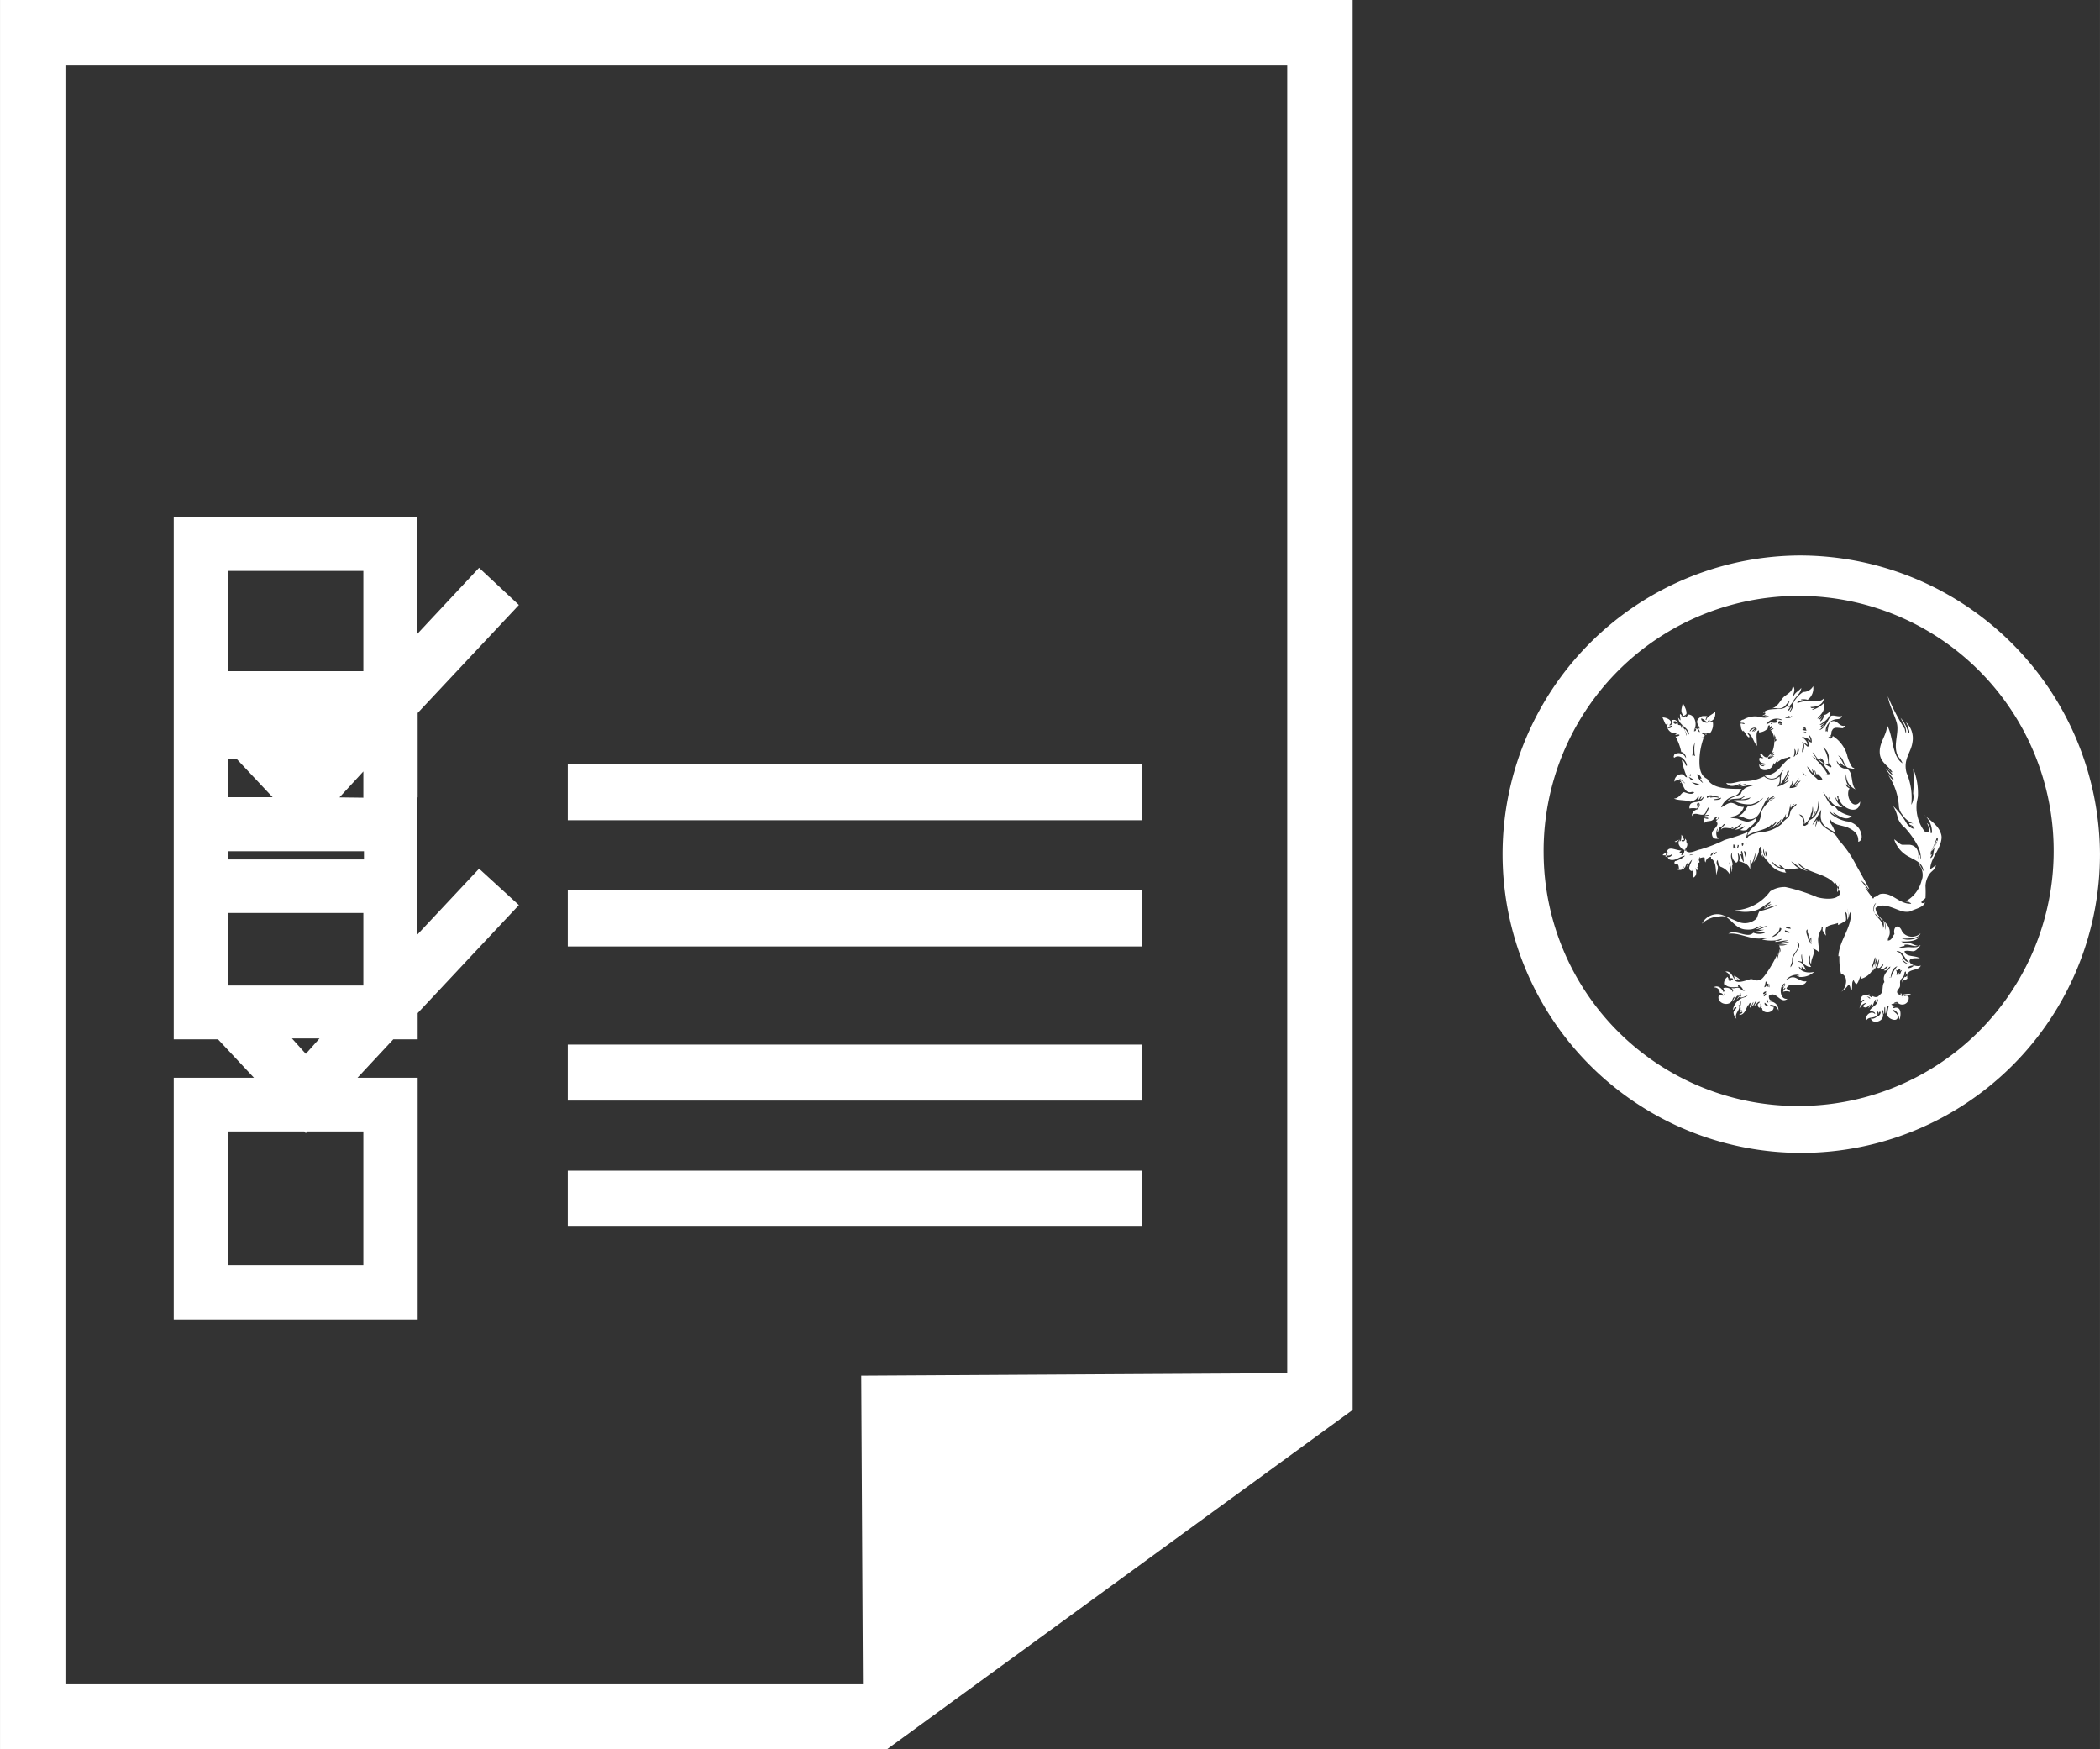 <svg id="Laag_1" data-name="Laag 1" xmlns="http://www.w3.org/2000/svg" width="48.02mm" height="40mm" viewBox="0 0 136.11 113.38"><rect x="0" y="0" width="136.11" height="113.38" fill="#333333" stroke="none"/><defs><style>.cls-1{fill:#fff;}</style></defs><title>Tekengebied 2</title><path class="cls-1" d="M0,113.38H57.48l30.19-22V0H0ZM4.24,4.2H83.43V89l-27.61.16.11,20H4.24Z"/><rect class="cls-1" x="36.8" y="49.53" width="37.22" height="3.63"/><rect class="cls-1" x="36.8" y="67.7" width="37.22" height="3.63"/><rect class="cls-1" x="36.8" y="57.71" width="37.22" height="3.63"/><path class="cls-1" d="M27.07,51.68V46.21l6.56-7L31.05,36.8l-4,4.28V33.52H11.26V67.36h2.87l2.33,2.49h-5.2V85.52H27.07V69.85h-3.9l2.32-2.49h1.58v-1.7l6.56-7-2.58-2.36-4,4.27V51.68ZM23.55,73.33V82H14.77V73.33h4.95l.1.11.1-.11ZM22,51.68,23.55,50v1.7Zm1.59,3.49v.53H14.77v-.53ZM14.77,37h8.78v6.5H14.77Zm0,12.19h.57l2.33,2.48h-2.9Zm5.05,19.11-.9-1h1.79Zm3.73-4.43H14.77v-4.7h8.78Z"/><rect class="cls-1" x="36.8" y="75.87" width="37.22" height="3.63"/><path class="cls-1" d="M116.58,36a19.36,19.36,0,1,0,19.53,19.36A19.47,19.47,0,0,0,116.58,36ZM100.05,55.32a16.53,16.53,0,1,1,16.53,16.36A16.47,16.47,0,0,1,100.05,55.32Z"/><path class="cls-1" d="M125.79,54c-.18-.55-.76-.87-1.11-1.22a1.48,1.48,0,0,1,.54,1.16s0,.07-.08.06c0-.27-.1-.58-.25-.65a.85.85,0,0,1,.14.53.3.3,0,0,1-.29,0,2.57,2.57,0,0,1-.52-1.69c0-.2.07-.39.09-.59A4.27,4.27,0,0,0,124,49.8a9.79,9.79,0,0,1,0,1.62,1,1,0,0,1-.12.74,4.08,4.08,0,0,0-.31-2.08c-.23-.9.3-1.28.39-2a1.44,1.44,0,0,0-.42-1.27,2.62,2.62,0,0,1,.15.36c0,.11.15.28,0,.36a2.29,2.29,0,0,0-.5-1c.12.28.42.63.34,1a1.15,1.15,0,0,1-.07-.28,13.22,13.22,0,0,1-1.1-2.12c.11.62.42,1.15.58,1.73s-.2,1.31,0,1.95c.06.25.28.39.37.66-.7-.45-.58-1.73-1-2.47,0,.67-.58,1.16-.46,1.92.09.53.56.73.81,1.13-.18,0-.23-.25-.35-.25.12.13.31.27.35.42-.21-.08-.28-.3-.46-.42.18.27.39.51.58.78-.19-.05-.26-.24-.39-.34a4.08,4.08,0,0,1,.69,2.07,1,1,0,0,0,.23.5,1.44,1.44,0,0,0,.7.57c-.07,0-.21-.07-.26,0s.23.11.28.23-.15-.08-.18-.06.18.1.25.17c-.22,0-.39-.18-.5-.32a4.79,4.79,0,0,0-.9-1.16A2.33,2.33,0,0,1,123,53a1.49,1.49,0,0,0,.48.66,5.74,5.74,0,0,1,.81,1.14,1.83,1.83,0,0,1,.21.84c-.08,0,0-.17-.08-.23s0,.2-.09.21c.08-.52-.17-.83-.56-.87-.15,0-.3,0-.46,0s-.37-.26-.54-.35a1.93,1.93,0,0,0,1,1.15c.39.22.86.38.9.91-.11-.1-.21-.49-.32-.46a1.09,1.09,0,0,1,.23,1s0-.07,0-.09a2.1,2.1,0,0,1-1,1.47c.14,0,.29,0,.38,0a3,3,0,0,0-.46.06c.09,0,.24,0,.31.06s-.09,0-.08,0,.13,0,.14.07c-.73.05-1.22-.73-1.91-.64-.2,0-.28.18-.5.22,0,0,0,.09-.07.08-.17-.24-.35-.46-.5-.71.08,0,.16.2.23.2-.16-.23-.38-.5-.52-.67a1.54,1.54,0,0,1,.31.27c.09.11.14.26.25.3-.27-.5-.54-1-.85-1.54a7.17,7.17,0,0,0-1.17-1.68c-.21-.62-1.12-.6-1.23-1.37-.08.16,0,.35,0,.44s0-.23-.12-.31c0,.15-.08.34-.13.44,0-.15.09-.38.08-.49a1.61,1.61,0,0,1-.27.36c.16-.36.42-.64.57-1,0,.21-.07.44,0,.65.07.44.58.63.9.83a1.85,1.85,0,0,0-.33-.64c.14,0-.11-.17,0-.27.15.47.82.42,1.23.63s.64.44.6.89c.4-.11.18-.73,0-.93a1.13,1.13,0,0,0-.77-.4,2.24,2.24,0,0,1-1-.49c0-.05-.13-.13-.12-.21a1.52,1.52,0,0,0,.72.45c-.18-.06-.41-.17-.45-.32.3.19.85.6,1.2.23a2.2,2.2,0,0,1-.87-.36c-.09-.07-.14-.19-.23-.25s-.12,0-.17-.06a1,1,0,0,1-.27-.3,5.67,5.67,0,0,1-.31-.59c.16.18.27.41.44.59,0-.1-.15-.2-.07-.27a.87.87,0,0,0,.88.67,1,1,0,0,1-.46-.63c.08,0,.08.21.15.17s-.1-.25,0-.29,0,.33.1.19c.09.6,1.3,1.17,1.36.19-.47.62-1-.39-.69-.85-.1-.05-.24-.15-.23-.25s.17.19.25.17a.84.84,0,0,1-.23-.86,1,1,0,0,0,.6,1c-.35-.34-.11-1.15-.6-1.35,0,0-.11,0-.15,0a.66.66,0,0,1-.48-.51c.11.12.22.35.38.36-.06,0-.2-.1-.15-.19s.18.2.29.17c-.14-.22-.26-.55-.43-.67.37.1.34.59.62.78a2,2,0,0,0,.44.08c0-.07-.1-.07-.14-.11a2.59,2.59,0,0,1-.34-.82,2.2,2.2,0,0,0-.92-1.2c0,.07-.11.2-.19.17s.11-.14.09-.17-.13.21-.25.15c.08-.08.17-.1.23-.21s0-.21.08-.3c.1-.25.38-.16.69-.14,0,0,.14-.08.15-.17-.36.11-.47-.34-.79-.29s-.28.41-.36.69c-.1,0,0-.24,0-.29s0,.24-.11.27a.78.78,0,0,1,.73-.8.16.16,0,0,0-.12,0c.26,0,.36,0,.46-.21-.27.09-.5-.08-.73,0-.23.31-.37.82-.75.92.1-.1.27-.23.29-.35,0,0-.12.16-.19.12s.23-.16.21-.25c-.06.07-.19.17-.29.13.32-.2.65-.39.71-.85-.1,0-.22.2-.4.21-.06.18-.11.35-.27.43,0-.16.2-.28.17-.43,0,.13-.14.33-.29.3.07-.06.19-.17.18-.25-.07.07-.16.21-.25.19.2-.23.55-.51.42-1a1.64,1.64,0,0,1-.75.44c0-.07.14-.07.17-.13-.12,0-.25.06-.28-.06.46,0,.83-.19.86-.55-.25.28-.73.14-1.09.15a3,3,0,0,0-.62.15s0,0,0-.06.29-.08.41-.15c-.08,0-.14.05-.18,0s.3-.06.43,0a.93.93,0,0,0,.36-.89.73.73,0,0,1-.65.38,1.86,1.86,0,0,0-.64.72.77.77,0,0,1-.23.59c0-.12.15-.22.1-.34-.07.08-.08.22-.21.25s.15-.17.11-.25-.1.12-.15.06a1.47,1.47,0,0,0,.4-.48c.19-.3.49-.5.5-.82-.1.15-.28.24-.4.38s-.05.17-.16.18c.07-.2.21-.5,0-.69,0,.38-.31.5-.55.7s-.41.71-.85.77a1.1,1.1,0,0,1,.44,0c.5,0,.51-.31.79-.52-.08.13-.1.24-.17.33-.21.25-.46.21-.83.23s-.61.06-.73.26c.06,0,.08-.1.12,0s-.11.1-.16.16.17-.08.23,0-.07,0-.07.05.17-.07.23,0c-.24.19-.58,0-.87,0a1.5,1.5,0,0,0-.77.21c-.06,0-.2.05-.19.16s.18,0,.25.09-.13,0-.21,0,0,.19,0,.3a.4.4,0,0,0,.14.23.08.08,0,0,1,0-.07c.14.14.2.35.37.45.1-.14-.13-.2-.08-.3.33.16.36.6.6.84,0-.38-.12-1,.13-1,0,.06,0,.09,0,.13a.87.87,0,0,0,.57-.26c0-.1,0-.19.11-.21a.18.18,0,0,1,0,.17c.07,0,.07-.15.15-.1s-.07.17-.15.21c.13,0,.15-.08.27-.07a.35.35,0,0,1-.2.13c.59.48,0,2.5-.61,1.45-.14.15,0,.26.15.32-.08.06-.17,0-.25,0-.12.36.31.37.47.4a.4.4,0,0,1-.41,0c0,.12.2.06.25.14a.34.34,0,0,1-.34-.12c0,.62.91.41.92-.07.07,0,0,.06.06.05s.11-.15.21-.24-.07.1,0,.13a1.19,1.19,0,0,1,.63-.29s.17-.12.21,0c-.59.35-.77,1.11-1.67,1.16a.62.62,0,0,0,.83.07c.16-.11.25-.38.4-.42-.22.18-.18.62-.21.9a5.79,5.79,0,0,0,.42-.67c0-.07,0-.19.14-.19-.06.26-.26.47-.31.67.12-.12.22-.37.33-.44a1.45,1.45,0,0,1-.33.52c.11,0,.21-.17.31-.14a1.82,1.82,0,0,1-.77.42.77.77,0,0,0,.15-.67.74.74,0,0,1-1,0,2.79,2.79,0,0,1-1.34.31c-.39,0-.73.21-1.1.11,0,.11.14.09.18.17.32.1.58-.1.76-.13,0,.08-.2.09-.17.15a4.67,4.67,0,0,1,.5-.13c-.08.09-.24.11-.36.17.36,0,.52-.13.86-.08-.27.09-.51.1-.69.31s-.1.2-.17.27-.53.19-.7.32-.11.09-.09.13c.13-.18.43-.13.69-.17s.26-.14.36-.15-.16.12-.23.21a2.15,2.15,0,0,0,.62-.13c-.16.27-.72.14-1.1.2a2.07,2.07,0,0,0,1.14.25,1.83,1.83,0,0,0,.8-.44,1.28,1.28,0,0,1-1,.54c-.19.25-.3.56-.64.66.29,0,.48.21.75.21.77,0,.77-1.09,1.25-1.44,0,.1-.11.15-.08.21a.65.65,0,0,1,.43-.27c-.11.13-.29.18-.39.3.15,0,.33-.24.44-.19a1.84,1.84,0,0,0-.94,1c.06.81-.76.85-.86,1.44.45-.33,1.25-.31,1.59-.76,0,.08,0,.1-.08.15.18-.08.27-.24.43-.34a1.2,1.2,0,0,1-.62.55,1.71,1.71,0,0,0,.87-.68c0,.23-.25.34-.29.47a2,2,0,0,0,.6-.8c0,.12-.07.22,0,.27.23-.18.18-.64.32-.92,0,.06-.07.19,0,.27.06-.09.1-.2.2-.25s-.07.06-.06.14.1-.15.23-.14c-.06.16-.27.24-.35.37s-.08.32-.15.43-.2.18-.31.29-.1.14-.17.21a2.33,2.33,0,0,1-1.19.51,2.3,2.3,0,0,0-.91.25c-.06,0-.08.14-.19.15a.94.94,0,0,1,.12-.4,10.8,10.8,0,0,1-1.33.46l-.19.06a9.89,9.89,0,0,1-1.56.61c-.31.05-.82.4-1,0,.1-.13.22-.31.08-.48,0,0,0,.07,0,.06a1.62,1.62,0,0,0,0-.19c-.1,0,0,.1,0,.11s0-.17-.09-.19c.07.1-.14.25-.21.14s.12,0,.15-.08a.82.82,0,0,0-.17-.32c0,.12,0,.37-.08.42s0-.12,0-.12c-.25.26,0,.5.18.67.06,0,.3,0,.19.07.05,0,.14,0,.15,0s-.12,0-.19,0,0-.08-.06-.08h0c0,.11,0,.33-.2.37,0-.06.08-.13,0-.16s-.07.1-.1,0,.09-.08.1-.15c-.38,0-.83-.33-.94.11.06,0,.14.05.1.1a.28.28,0,0,0-.37.1c.27,0,.48.09.62-.1a.23.23,0,0,1-.29.21.26.26,0,0,0,.13.17c.36.13.67-.22,1-.25a1.41,1.41,0,0,1-.65.35s-.1.12,0,.17c.25-.07.25.25.25.36a.44.44,0,0,0-.15-.08c0,.12.13.12.26.12s.12-.24.22-.21a1.74,1.74,0,0,1-.1.19c.1,0,.09-.13.17-.15l0,0s0,0,0,0,.08-.26.19-.3-.09.2-.07.26c.12-.13.18-.33.33-.45-.06.24-.38.65,0,.74,0,0,0-.11,0-.08a.88.88,0,0,1,.07.5c.23-.08.25-.39.14-.61.07,0,0,.11.13.11s0-.09,0-.19c.16,0,0-.35,0-.4s0,.11.1.12,0-.15,0-.17,0,.09,0,.09,0-.24.06-.28,0,0,0,.07a1,1,0,0,1,.27-.06c.1,0,0,.25.11.33a.39.39,0,0,1,.35-.36s0,.06,0,.11c.35.19.29.71.35,1.11,0-.23.12-.35.09-.61-.07-.09-.13-.32,0-.4a.68.68,0,0,0,.17.43,1.15,1.15,0,0,1,.64.56,4.94,4.94,0,0,0-.08-.86,1.6,1.6,0,0,1,.16.65c.06-.1,0-.36.05-.48.06.06,0,.23,0,.29.14-.42-.25-.78,0-1.09a.61.61,0,0,0,.25.67c.22-.08.11-.49.1-.65a.55.55,0,0,1,.09.55c.32.1.63.21.71.54a3.28,3.28,0,0,0,0-.59c.07,0,.08.11.09.21.16-.17.17-.48.27-.69a1.71,1.71,0,0,1-.15.63,2.06,2.06,0,0,0,.36-.71c0-.12,0-.27.14-.34-.1.43.31.81.52,1.07a1.48,1.48,0,0,0,1.15.63c-.09,0-.1-.1-.12-.18-.34-.12-.73-.2-.84-.55.17.16.37.39.63.38-.07,0-.16-.11-.15-.15.21.08.29.26.52.29s.53-.1.76-.06a1.72,1.72,0,0,1-.51-.46c.4.22.55.52,1.09.63a1.45,1.45,0,0,1-.44-.27c-.08-.07-.22-.16-.17-.26.57.72,1.92.65,2.4,1.46a2,2,0,0,1-.08-.26c.16.15.2.42.31.63.09-.13,0-.32,0-.46a1,1,0,0,1,.06.59c-.15.46-1,.39-1.48.26a11.76,11.76,0,0,0-2.06-.66,1.68,1.68,0,0,0-1,.28A3,3,0,0,1,112.46,59a2.26,2.26,0,0,0,1.13.05c.51-.07.78-.43,1.18-.61-.07.19-.37.25-.43.39a1.39,1.39,0,0,1,.48-.25,1.77,1.77,0,0,1-.46.28c-.06.07.1,0,.14,0a4,4,0,0,1,.69-.21,4.26,4.26,0,0,1-1.14.4c-.13.2-.11.35-.22.5a1.11,1.11,0,0,1-1,.25c-.41-.14-1-.45-1.27-.52a1.11,1.11,0,0,0-1.25.59,1.68,1.68,0,0,1,1.11-.47,1,1,0,0,1,.41,0c.42.24.7.79,1.3.84s.6-.13,1-.23c-.07.11-.22.13-.32.21.25,0,.53-.24.75-.19a5,5,0,0,0-.58.23c.14,0,.32,0,.37,0a5.3,5.3,0,0,1-.58.12c.14.09.44,0,.63.07a1,1,0,0,1-.76,0c-.38.41-1.1-.25-1.62.06.78-.07,1.35.37,2.13.31.09,0,.25-.1.35,0a2.46,2.46,0,0,0-.29.07,2.57,2.57,0,0,0,.83.06c.18,0,.34-.13.5-.08a1.63,1.63,0,0,0-.25.1c-.09,0-.23,0-.23.07.23,0,.6-.11.84-.09-.14.07-.35.08-.46.13.19,0,.36-.07.52,0a3.27,3.27,0,0,1-.75.12,4.56,4.56,0,0,0,.63,0,.87.87,0,0,1-.51.07c0,.14.16.37,0,.46a.39.39,0,0,0,0-.23,2.63,2.63,0,0,1-.12.61c-.07-.09.05-.24,0-.3a7.56,7.56,0,0,1-.81,1.39c-.14.18-.23.31-.46.34s-.28-.09-.46-.08-.93.39-1.09,0c.08,0,.14.13.23.06s-.11-.08-.06-.11.15.17.25.11a1.24,1.24,0,0,0-.42-.28c0,.08.07.16,0,.19-.12-.21-.24-.52-.56-.46.14.08.29.14.27.38,0,.09.19,0,.23.1-.11.15-.33,0-.35-.14-.18.09-.34.44-.15.61,0,0-.06-.08,0-.09.19.17.45.18.85.13,0,0-.08-.09,0-.11a.55.55,0,0,1,.3.3c.1,0,.15,0,.19,0-.24.19-.32-.1-.49-.13s-.26.08-.47,0c0,0,.21.18.08.27,0-.22-.37-.33-.59-.25,0,.08.15.19,0,.25-.07-.22-.36-.47-.63-.3.23,0,.39.12.4.36,0,0,.16,0,.2.11s-.16,0-.24,0c-.22.44.35.75.7.54.19-.13.14-.33.29-.4,0,.14-.13.24-.12.32.11-.13.21-.29.33-.42,0,0,0,0,0,.06s.15-.19.23-.17c-.09.13-.26.28-.29.4a2.27,2.27,0,0,1,.31-.31c0,.08-.11.11-.06.16s.33-.08.42-.12-.06.06-.09.1a1,1,0,0,0-.83.82c.08,0,.06-.18.19-.16s-.15.21-.15.35a.6.6,0,0,0,.19.4c-.18-.39.34-.6.13-.9.16,0,.15.28.12.34s0,0,.08,0-.11.09-.06.13.09-.09.11,0-.13.09-.19.15.14,0,.14,0c.25-.11.3-.42.44-.65,0,.08,0,.14,0,.18s0-.23.12-.29c.07.11-.09.25,0,.32.09-.1.12-.27.21-.38,0,.14-.11.2-.06.29.1-.1.17-.34.27-.38,0,.14-.15.24-.14.34.11-.06.2-.25.31-.25s-.06.09-.09.14,0,.21.09.24,0-.24.06-.26a.45.45,0,0,0,.06.34c0-.07-.08-.19,0-.19s0,.09,0,.13,0,0,.06,0c0,.41.79.35.75-.08-.08,0-.22,0-.23-.12a.51.51,0,0,1,.54.37.55.55,0,0,0-.6-.59c0-.07.1,0,.14-.08-.11,0-.17-.12-.16-.29.48-.38.74.58,1.21.19-.54.1-.57-.88-.17-1,0,.11-.15.16-.12.24s.07-.14.14-.17-.15.21-.12.29.08-.11.12-.06-.12.13-.14.25a.68.68,0,0,1,.45,0c0-.14-.16-.14-.23-.21.18-.55,1.1.06,1.3-.48-.34.08-.59-.23-.84-.25s-.29.11-.48.16a.94.94,0,0,1,.9-.31.38.38,0,0,0-.23.06c.07,0,.19,0,.23,0s-.11,0-.08.06a1.24,1.24,0,0,0,1-.33c-.4.12-.9,0-1-.32.09,0,.14.18.18.09s-.06-.1,0-.09.06.09.11.11.12.08.18.1c-.13-.23-.2-.51-.52-.54,0-.08.16,0,.25,0,0-.17-.08-.39,0-.49a4.46,4.46,0,0,0,.08.61c.14.09.31.25.52.21a.63.63,0,0,1-.06-.75c0,.19-.06.46.06.56,0-.32.15-.49.17-.73,0-.46-.27-.62-.38-.93,0-.08-.06-.2-.08-.28s-.07-.25.06-.29a1,1,0,0,0,.06.46c0,.09-.07-.25,0-.23s0,.38.08.38,0-.26,0-.25c0,.21,0,.4.1.53,0-.14-.14-.34,0-.38,0,.25,0,.33,0,.54s.4.24.5.45c0-.27-.05-.55-.06-.82a1.29,1.29,0,0,1,.22-.7c0-.06,0-.16.09-.13a.61.61,0,0,0,0,.3c0-.05,0-.09,0-.09a.79.79,0,0,0,.21.34.86.86,0,0,1,0-.53c.18-.18.52-.19.77-.29,0,0,0,.13,0,.13s.37-.17.52-.3a1.94,1.94,0,0,0-.06-.55c.16.06.13.31.15.51.13-.18,0-.64,0-.72a3.41,3.41,0,0,1,.08.85c0-.23,0-.54.17-.68,0,1.21-.8,1.85-.84,3,0-.07,0-.12.07-.08a4.29,4.29,0,0,0,.1,1.11c.56.19.32,1,0,1.2a1.51,1.51,0,0,0,.48-.46c.14,0,.15.3.15.42.19-.15,0-.58.2-.73a.55.55,0,0,0,.17.27c.17-.14.18-.44.33-.61,0,.09,0,.14,0,.25a1.23,1.23,0,0,0,.84-.86c0-.08,0-.2.08-.25,0,.17-.06.41-.08.5.16-.16.2-.51.31-.65a2.33,2.33,0,0,1-.12.55c.21.08.25-.17.39-.22,0,.15-.2.22-.19.32.28,0,.3-.16.48-.21a.66.66,0,0,1-.27.28c.28.07.28-.24.44-.24-.15.29-.57.52-.39,1-.21.19,0,.74-.36.84,0,0,0,0,0,.05-.22.21-.45-.05-.67-.07a1.13,1.13,0,0,0-.39.07.41.41,0,0,0-.13.37c.06,0,.14-.17.25-.1a.71.71,0,0,0-.31.55.55.55,0,0,1,.44-.36c-.07.08-.17.13-.23.21.17.2.37,0,.48-.11,0,.1-.13.16-.1.23.1-.09.12-.25.24-.31a.54.54,0,0,1-.1.23c.21-.06.16-.38.33-.48,0,.08-.08.13,0,.17s.06-.21.13-.17c0,.41-.42.46-.55.76.19,0,.39.06.36.19-.26-.26-.68.09-.54.39.1-.21.47-.12.62-.27s0-.19.11-.29c.06.08,0,.16,0,.21s.06-.22.14-.19,0,.24-.14.29-.22.2-.46.15c.09.32.59.24.73,0s0-.37,0-.55c.12,0,.06.19.11.26.06-.12,0-.41.06-.45s0,.34.06.43c.08-.16,0-.47.21-.53a2.22,2.22,0,0,0-.1.61c0,.21.58.48.66.19s-.26-.34-.33-.53c.32.05.4.34.46.65.1-.32.12-.8-.25-.78-.07,0-.1.06-.17,0s.16-.08.23-.13c-.13,0-.24,0-.33-.06S123,65,123,65s-.21.08-.21,0,.16,0,.11-.06-.15,0-.13,0,.12,0,.19,0a.42.42,0,0,0,.75-.32s0,0-.06-.06-.19,0-.25,0c.09-.14.31-.07.46-.11-.21-.15-.88.22-.9-.17,0-.11.18-.25.19-.37a1.94,1.94,0,0,0,0-.24c0-.2.18-.29.25-.44s0-.22.12-.27c.09.33-.28.48-.25.75,0-.21.26-.18.36-.29-.13-.73.69-.42.87-.84-.25.1-.71-.05-.73-.28s.44-.2.67-.19c-.29-.21-.93-.06-1-.46.15-.07.38,0,.56,0s.34-.21.48-.38c-.1,0-.15.09-.25.11a2,2,0,0,1-.48,0c-.3,0-.52.08-.71.06a1,1,0,0,1,.4-.13s0-.07,0-.08c.3-.07.6.16.87.06-.19,0-.36-.14-.56-.17s-.39,0-.52-.1c.41,0,1,0,1.17-.32a1.33,1.33,0,0,1-1.13.13c.46,0,1.09,0,1.21-.34a.8.8,0,0,1-1.1,0c-.11-.09-.12-.23-.21-.33-.23-.28-.48,0-.38.38-.14.14-.16.41-.43.42,0-.21.11-.29.12-.45.08-.79-.86-.91-.92-1.66.51-.44,1.35.15,1.84.23a1.11,1.11,0,0,0,.37,0c.4-.19.88-.26,1-.59,0,0-.21.1-.23,0s.18-.19.26-.29a7,7,0,0,0,0-.78,1.47,1.47,0,0,1,.31-.84c.13-.15.37-.28.35-.51a1.87,1.87,0,0,1-.35.26c0-.69.67-1.28.73-2A.71.71,0,0,0,125.79,54ZM113.67,47.4s0-.09.08-.1-.09.1-.17.1.12-.11.15-.19c-.16,0-.2.16-.35.19.07-.2.42-.35.5-.12C113.78,47.29,113.78,47.4,113.67,47.4Zm-5.13,7.14a2,2,0,0,0,.29-.12C108.77,54.49,108.64,54.63,108.54,54.54Zm-.59,1c0-.09.07-.23,0-.29a0,0,0,0,1,0,0C108.07,55.27,108.08,55.47,108,55.51Zm1.55-.08c0-.09.15-.07.25-.07S109.54,55.44,109.5,55.43Zm1.37,0c0-.12.13-.18.23-.25C111,55.33,111,55.45,110.87,55.47Zm.23-.09c0-.08.09-.12.15-.16S111.2,55.39,111.1,55.38Zm1.8-.75H113c0,.09,0,.18-.08.21A.4.4,0,0,1,112.9,54.63Zm-.54.37a.5.5,0,0,1,0-.27C112.46,54.72,112.45,55,112.36,55Zm.1,0c0-.06,0-.17,0-.19S112.54,55,112.46,55Zm.17,0c-.08,0,0-.14,0-.23C112.77,54.75,112.65,54.92,112.63,55Zm.16.4c0-.07.06,0,.09,0s-.08-.19,0-.23.13.54.15.72C112.88,55.74,112.89,55.5,112.79,55.38Zm.36.21a2,2,0,0,1-.11-.44C113.18,55.17,113.17,55.46,113.15,55.59Zm0-.9s0-.16,0-.21S113.22,54.66,113.19,54.69Zm1,.17a3.45,3.45,0,0,0,.12.69A.71.71,0,0,1,114.17,54.86Zm.17.14a1.85,1.85,0,0,0,.1.49C114.34,55.5,114.21,55.1,114.34,55Zm.1.13c.1.07.09.34.11.42A.47.47,0,0,1,114.44,55.13Zm2.94-7.1c0-.1-.09-.26-.1-.4a.55.55,0,0,1,.16.49.62.62,0,0,1-.25-.15c0,.06.18.29,0,.42a1.79,1.79,0,0,1-.28-.27c.1,0,.18.1.26.15,0-.26-.21-.38-.36-.53A1.46,1.46,0,0,1,117.38,48Zm-.52-.9c.1,0,.22,0,.21.11-.08,0-.09-.09-.21-.05Zm.23.21c-.06,0-.18,0-.25-.08A.16.16,0,0,1,117.09,47.34Zm0,.11c0,.07-.16-.05-.25-.05S117.08,47.42,117.05,47.45Zm-.25.63c.2.1.11.56,0,.67C116.75,48.64,116.93,48.3,116.8,48.08Zm.06,2a1.18,1.18,0,0,0,1,.5c-.26-.3-.64-.48-.75-.93.12.14.21.29.33.41h.05a.84.84,0,0,1-.07-.24c.11.12.13.35.26.45a2.79,2.79,0,0,1-.09-.34c.07,0,.07.17.11.23a2.09,2.09,0,0,0,.48,0c.16,0,.11,0,0,0a2.23,2.23,0,0,1-.26,0,1.06,1.06,0,0,0,.51,0,4,4,0,0,0-1.07-1.2c.19.14.22.1.36.25,0-.14-.21-.28-.26-.46.24.23.36.58.69.73,0-.12-.27-.16-.29-.33.07,0,.07.06.11.08s0-.06,0-.11a.56.56,0,0,1,.29.4c.1,0,.07,0,.22,0a2,2,0,0,0-.33-1.1.85.85,0,0,1,.36.57c0,.13,0,.27,0,.4s.18.19.17.3-.32-.16-.51-.19c.09.19.29.43.42.65a1.36,1.36,0,0,1-.83-.07c.09.13.22.22.31.36s-.14.08-.27.07c-.44,0-1-.25-1.07-.61C116.78,50.08,116.78,50.11,116.86,50.06Zm-.35-1.62c.14.12,0,.46-.13.48A1,1,0,0,0,116.51,48.44Zm-.21.08c.13.1.1.47-.07.5A1,1,0,0,0,116.3,48.52Zm-1.55-1.58c0-.06,0-.12.09-.11S114.8,46.93,114.75,46.94ZM115,49a1.26,1.26,0,0,1-.41.19c0-.08.07-.14,0-.14a.94.94,0,0,1,.39-.32c-.11.17-.18.16-.31.32.09,0,.19-.16.35-.17-.07.09-.19.12-.27.19S114.87,49,115,49Zm0-.86a5,5,0,0,1,0-.55A.8.8,0,0,1,115,48.14Zm0,0a3.85,3.85,0,0,0,.06-.42c.07,0,0,.14,0,.21s0-.06,0-.07C115.23,48,115.09,48,115,48.1Zm.47-1.16c-.12,0-.25-.06-.2-.19s.24,0,.23.11-.09-.07-.19,0S115.49,46.85,115.5,46.94Zm0-.21c-.25,0-.49.18-.66,0a.79.79,0,0,1-.33.17.82.82,0,0,1,1-.3c0,.09-.19-.05-.3,0s0,.06,0,.13a2.61,2.61,0,0,1,.28,0c0,.07.09.1.1.17S115.57,46.74,115.5,46.73Zm.15-.19c.08-.06.19-.09.27-.15s0,0,0,0,0-.06.11,0,0,0,0,.05.07-.08.15-.07C116.07,46.6,115.8,46.52,115.65,46.54Zm.37,4.53c0-.17.18-.26.17-.49.1.1,0,.31-.08.38a1.76,1.76,0,0,0,.5-.57c0,.15-.16.32-.27.44.14,0,.22-.25.4-.27a3.89,3.89,0,0,1-.36.34s.09,0,.15,0A.8.8,0,0,1,116,51.07Zm1.19,2.21v.1c-.07,0-.17.15-.27.09s0-.08,0-.13a.69.69,0,0,0-.31-.59c.28,0,.39.34.36.61a1,1,0,0,0,.43-.8s0,.08,0,.13c.08-.11.06-.31.1-.46a1,1,0,0,1-.1.71c.13,0,.2-.3.29-.44,0,.11-.07.21-.09.31a1.25,1.25,0,0,0,.23-.94,1,1,0,0,1-.52,1.24A.91.91,0,0,1,117.21,53.28Zm-1.91,7.16a.74.74,0,0,1-.42.25c.17-.19.47-.26.5-.59C115.57,60.14,115.4,60.34,115.3,60.44ZM112,63.49c.07-.11.13.06.25,0C112.18,63.65,112,63.54,112,63.49Zm-.33,1.05c.08-.05.09-.16.14-.23S111.73,64.61,111.63,64.54Zm1.14.68a.55.55,0,0,0,0-.32C112.88,64.88,112.89,65.2,112.77,65.22Zm1.67-1.6c.12.08,0,.38-.13.36A2,2,0,0,0,114.44,63.62Zm0,.65c0,.06-.13.18-.19.15S114.38,64.22,114.48,64.27Zm0,.11a.23.23,0,0,1-.16.2C114.33,64.47,114.37,64.4,114.48,64.38Zm-.1.6a2.76,2.76,0,0,0,.25.21C114.46,65.21,114.33,65.11,114.38,65Zm.25,0c-.12,0-.16-.13-.12-.22S114.58,64.91,114.63,65Zm-.13-1c0-.09,0-.2.09-.23S114.6,64,114.5,64Zm.17,0c-.08,0,0-.16,0-.22S114.7,64,114.67,64Zm1.1-3.9c.12,0,.27,0,.3.11a1,1,0,0,1-.32-.05S115.76,60.12,115.77,60.1Zm-.08.27s0,0,0-.06l.32.11C116,60.52,115.75,60.41,115.69,60.37Zm.52,1.77c0,.22,0,.4-.16.57,0-.15.09-.25.1-.38s0-.11,0-.17c.06-.41.6-.65.33-1.11C116.9,61.31,116.27,61.75,116.21,62.14Zm2.9-4.31c-.08-.07,0-.26,0-.38C119.27,57.51,119.12,57.74,119.11,57.83ZM121,64.59s0,0,0,0,.22,0,.21.15A1,1,0,0,0,121,64.59Zm.08-.07c0-.17.29,0,.25.09S121.19,64.49,121.05,64.52Zm2.32,0c-.05.11-.24,0-.21-.12S123.26,64.56,123.37,64.56Zm-.09.09c0,.08-.17,0-.21,0S123.19,64.66,123.28,64.65Zm-.37-1.46c0-.11,0-.24-.06-.27s.14,0,.14.06,0-.16.11-.16S123.08,63.18,122.91,63.19Zm.16,0c0-.08,0-.26.17-.27C123.18,63,123.19,63.16,123.07,63.19Zm.36.13c.06,0,0-.18.15-.19S123.54,63.38,123.43,63.32Zm.21-.57c.07-.11.22-.13.39-.14A.57.57,0,0,1,123.64,62.75Zm.21-.23a.54.54,0,0,1-.61-.31C123.45,62.31,123.58,62.48,123.85,62.52Zm-.92-.84c.43,0,.47.56.81.72-.48,0-.39-.62-.83-.68C122.91,61.7,122.92,61.68,122.93,61.68Zm.06.93a2.18,2.18,0,0,0-.46.8s0,0-.1,0a.08.08,0,0,1,0,0c0-.06,0,0,.08,0C122.58,63,122.68,62.72,123,62.61Zm-.81-2.26c-.06-.13,0-.46-.08-.55C122.24,59.8,122.22,60.2,122.18,60.35Zm-.67,1.73c.06.27-.11.47-.18.69h-.07A5.13,5.13,0,0,0,121.51,62.08Zm-.12.86h-.06a4.75,4.75,0,0,0,.29-.92A1.62,1.62,0,0,1,121.39,62.94Zm.14-3.68c.08.14.23.19.34.34a.68.68,0,0,1,.11.29,1.32,1.32,0,0,0-.07-.3c.18,0,.19.47.14.59a2.44,2.44,0,0,0-.06-.26.73.73,0,0,1,0,.33c.09-.62-.51-.73-.59-1.22,0-.13,0-.38.17-.47A.73.73,0,0,0,121.53,59.26Zm4-4.93c.09.08,0,.27-.07.32a1.12,1.12,0,0,1-.35.61A5.26,5.26,0,0,0,125.52,54.33Zm-.24,1a0,0,0,0,0,0,0c0,.12-.1.32-.21.32a1.36,1.36,0,0,1,.1-.21c0-.06,0,0-.08,0a.15.15,0,0,1,.08-.13c0-.06,0,0-.08,0,.14-.28.28-.53.4-.82.09.1-.06.28-.11.38S125.34,55.25,125.28,55.36Z"/><path class="cls-1" d="M117.46,50.05l.07.07S117.49,50.07,117.46,50.05Z"/><polygon class="cls-1" points="117.47 50.05 117.46 50.04 117.46 50.04 117.47 50.05"/><path class="cls-1" d="M108.12,46.94s-.06,0-.08.06c0,.36.41.65.68.47,0,.07-.11.09-.14.16.12,0,.24-.05.27,0s-.13.11-.25.11a3.38,3.38,0,0,1,.37,1c.16,0,.35.27.3.4a.5.5,0,0,0-.75-.24c0,.06-.09.15,0,.21.39-.29.79.21.82.51,0,0,0,0-.06,0s0,.12,0,.1c0-.19-.14-.43-.27-.46a4.73,4.73,0,0,0,.34,1.12c-.14,0-.16-.14-.27-.19a.46.46,0,0,0-.55.5c0-.11.19-.12.36-.12.22.24.24.74.62.78.14,0,.16-.06.3,0-.13.19-.44.06-.63,0s-.31.42-.69.4c.28.15.78.08,1.07.21.24-.07.48-.14.5-.43a.29.29,0,0,1,0,.3c.12,0,.1-.19.23-.21a.57.57,0,0,1-.1.19c.1,0,.15-.11.23-.17,0,.13-.14.26-.29.3-.31.09-.65,0-.63.46a1.29,1.29,0,0,1,.48,0c.1-.07,0-.24,0-.32s.07.11.11.15,0-.15,0-.21c.18.1,0,.36-.08.44a.45.45,0,0,0-.36.44c.16-.31.5-.05.73-.1s.19-.36.38-.49a1.07,1.07,0,0,1-.27.53c.11,0,.21-.05.26,0s-.23,0-.29.1.24,0,.26.09-.2,0-.26,0a2,2,0,0,0,0,.34c.06-.18.33-.12.49-.19s.15-.21.3-.22-.14.13,0,.15.08-.16.19-.17-.15.18-.21.28c.31.31-.32.53-.27.86s.27.29.49.27c-.25,0-.26-.51-.11-.65,0,.08-.08.17,0,.26a1.31,1.31,0,0,1,.15-.38c.15.06.18-.22.33-.17-.08.12-.27.23-.27.36.1-.15.32-.12.54-.09s.16-.13.25-.08-.1.07-.13.12c.33,0,.47-.27.69-.33a1.38,1.38,0,0,1-.45.38c.3,0,.46-.19.64-.22a.74.74,0,0,1-.31.24.73.73,0,0,0,.44,0c.21-.26.59-.36.62-.8a1,1,0,0,1-.62.27,2.72,2.72,0,0,1-.57-.19c-.21-.06-.42,0-.56-.15a.88.88,0,0,0,.94-.63c-.27.05-.51-.21-.77-.25s-.45.18-.71.29a1.3,1.3,0,0,1,.46-.57c.2-.14.46-.15.62-.29s.12-.27.27-.34c-.91,0-1.9,0-2.25-.65-.38-.17-.5-.58-.5-1.09a4.54,4.54,0,0,1,.29-1.62c-.07,0-.21,0-.21,0s.28,0,.26-.1-.24-.09-.15-.15.19.15.27.08-.15,0-.15-.06.24,0,.36,0a.91.91,0,0,0,.19-.78c-.06,0-.26.09-.28,0,.36,0,.48-.31.44-.63-.15.15-.36.23-.5.38s0,.16-.12.15a.53.53,0,0,1,.1-.24,1.3,1.3,0,0,0-.35,0c-.14.1-.3.17-.3.36s.19.33.15.46c-.06,0-.07-.14-.13-.18,0,.16.16.27.15.39-.09,0-.11-.17-.19-.23s0,.16-.14.17.1-.14.06-.19,0,.11-.1.11c.22-.34.07-1-.38-1-.06.05-.11.23-.19.13.22-.25-.07-.68-.17-.91,0,.19-.08.35-.08.52s.11.28.13.43-.11-.14-.19-.19,0,.29,0,.37-.09-.1-.15-.14c.06.52.67.6.71,1.09-.11-.08-.17-.32-.27-.35s.17.33.09.42A1.55,1.55,0,0,0,109,47c0,.07.09.12,0,.17s0-.28-.11-.13c0-.1-.09,0-.14-.1,0-.21-.16-.33-.36-.27,0,.14,0,.39-.21.33.34-.24-.11-.51-.43-.5.07.13.12.27.18.4S108.11,46.87,108.12,46.94Zm3,4.91V51.8a1.81,1.81,0,0,0,.43-.1C111.54,51.84,111.35,51.84,111.17,51.85Zm.25-.15a1.08,1.08,0,0,0-.51,0v-.06C111,51.62,111.38,51.57,111.42,51.7Zm-.74-.07c.06-.06.34-.16.4,0a.91.91,0,0,0-.4.09Zm0-4.84c.09,0,.06-.11.18-.14,0,.35-.61.15-.54-.09C110.5,46.63,110.56,46.82,110.73,46.79Zm-.44,3.67c.06.11.14.19.19.29a.86.86,0,0,1-.38-.57C110.21,50.22,110.24,50.37,110.29,50.46Zm-.13.39c-.12.07-.3-.1-.43-.14a.05.05,0,0,1,0,0A1.6,1.6,0,0,1,110.16,50.85Zm-.43-2.31c.06,0,.07.13.1.21a1.57,1.57,0,0,1,.13-.65,2.46,2.46,0,0,0,0,.9c-.1,0-.13-.16-.16-.27,0,.07,0,.18,0,.29C109.65,48.86,109.76,48.68,109.73,48.54Zm-.07,1.56c0,.08.08.14,0,.19S109.55,50.11,109.66,50.1Zm.15.48c-.13,0-.17-.14-.25-.21S109.76,50.5,109.81,50.58Zm-.73-4.11v-.06c.2,0,.25-.06.33-.14A.23.23,0,0,1,109.08,46.47Zm-.35,4s0,0,0,0a.38.38,0,0,1,.41.13A1.82,1.82,0,0,0,108.73,50.43Zm.27.28v-.06a.55.55,0,0,1,.35.31C109.2,50.91,109.16,50.75,109,50.71Zm-.09-.15c.1-.11.36.07.42.19A2,2,0,0,0,108.91,50.56Zm-.21-3.68c-.09,0-.11-.1-.2-.11C108.56,46.67,108.72,46.78,108.7,46.88Zm-.23,0c.1.13-.11.35-.29.25C108.28,47,108.48,47.05,108.47,46.86Z"/></svg>